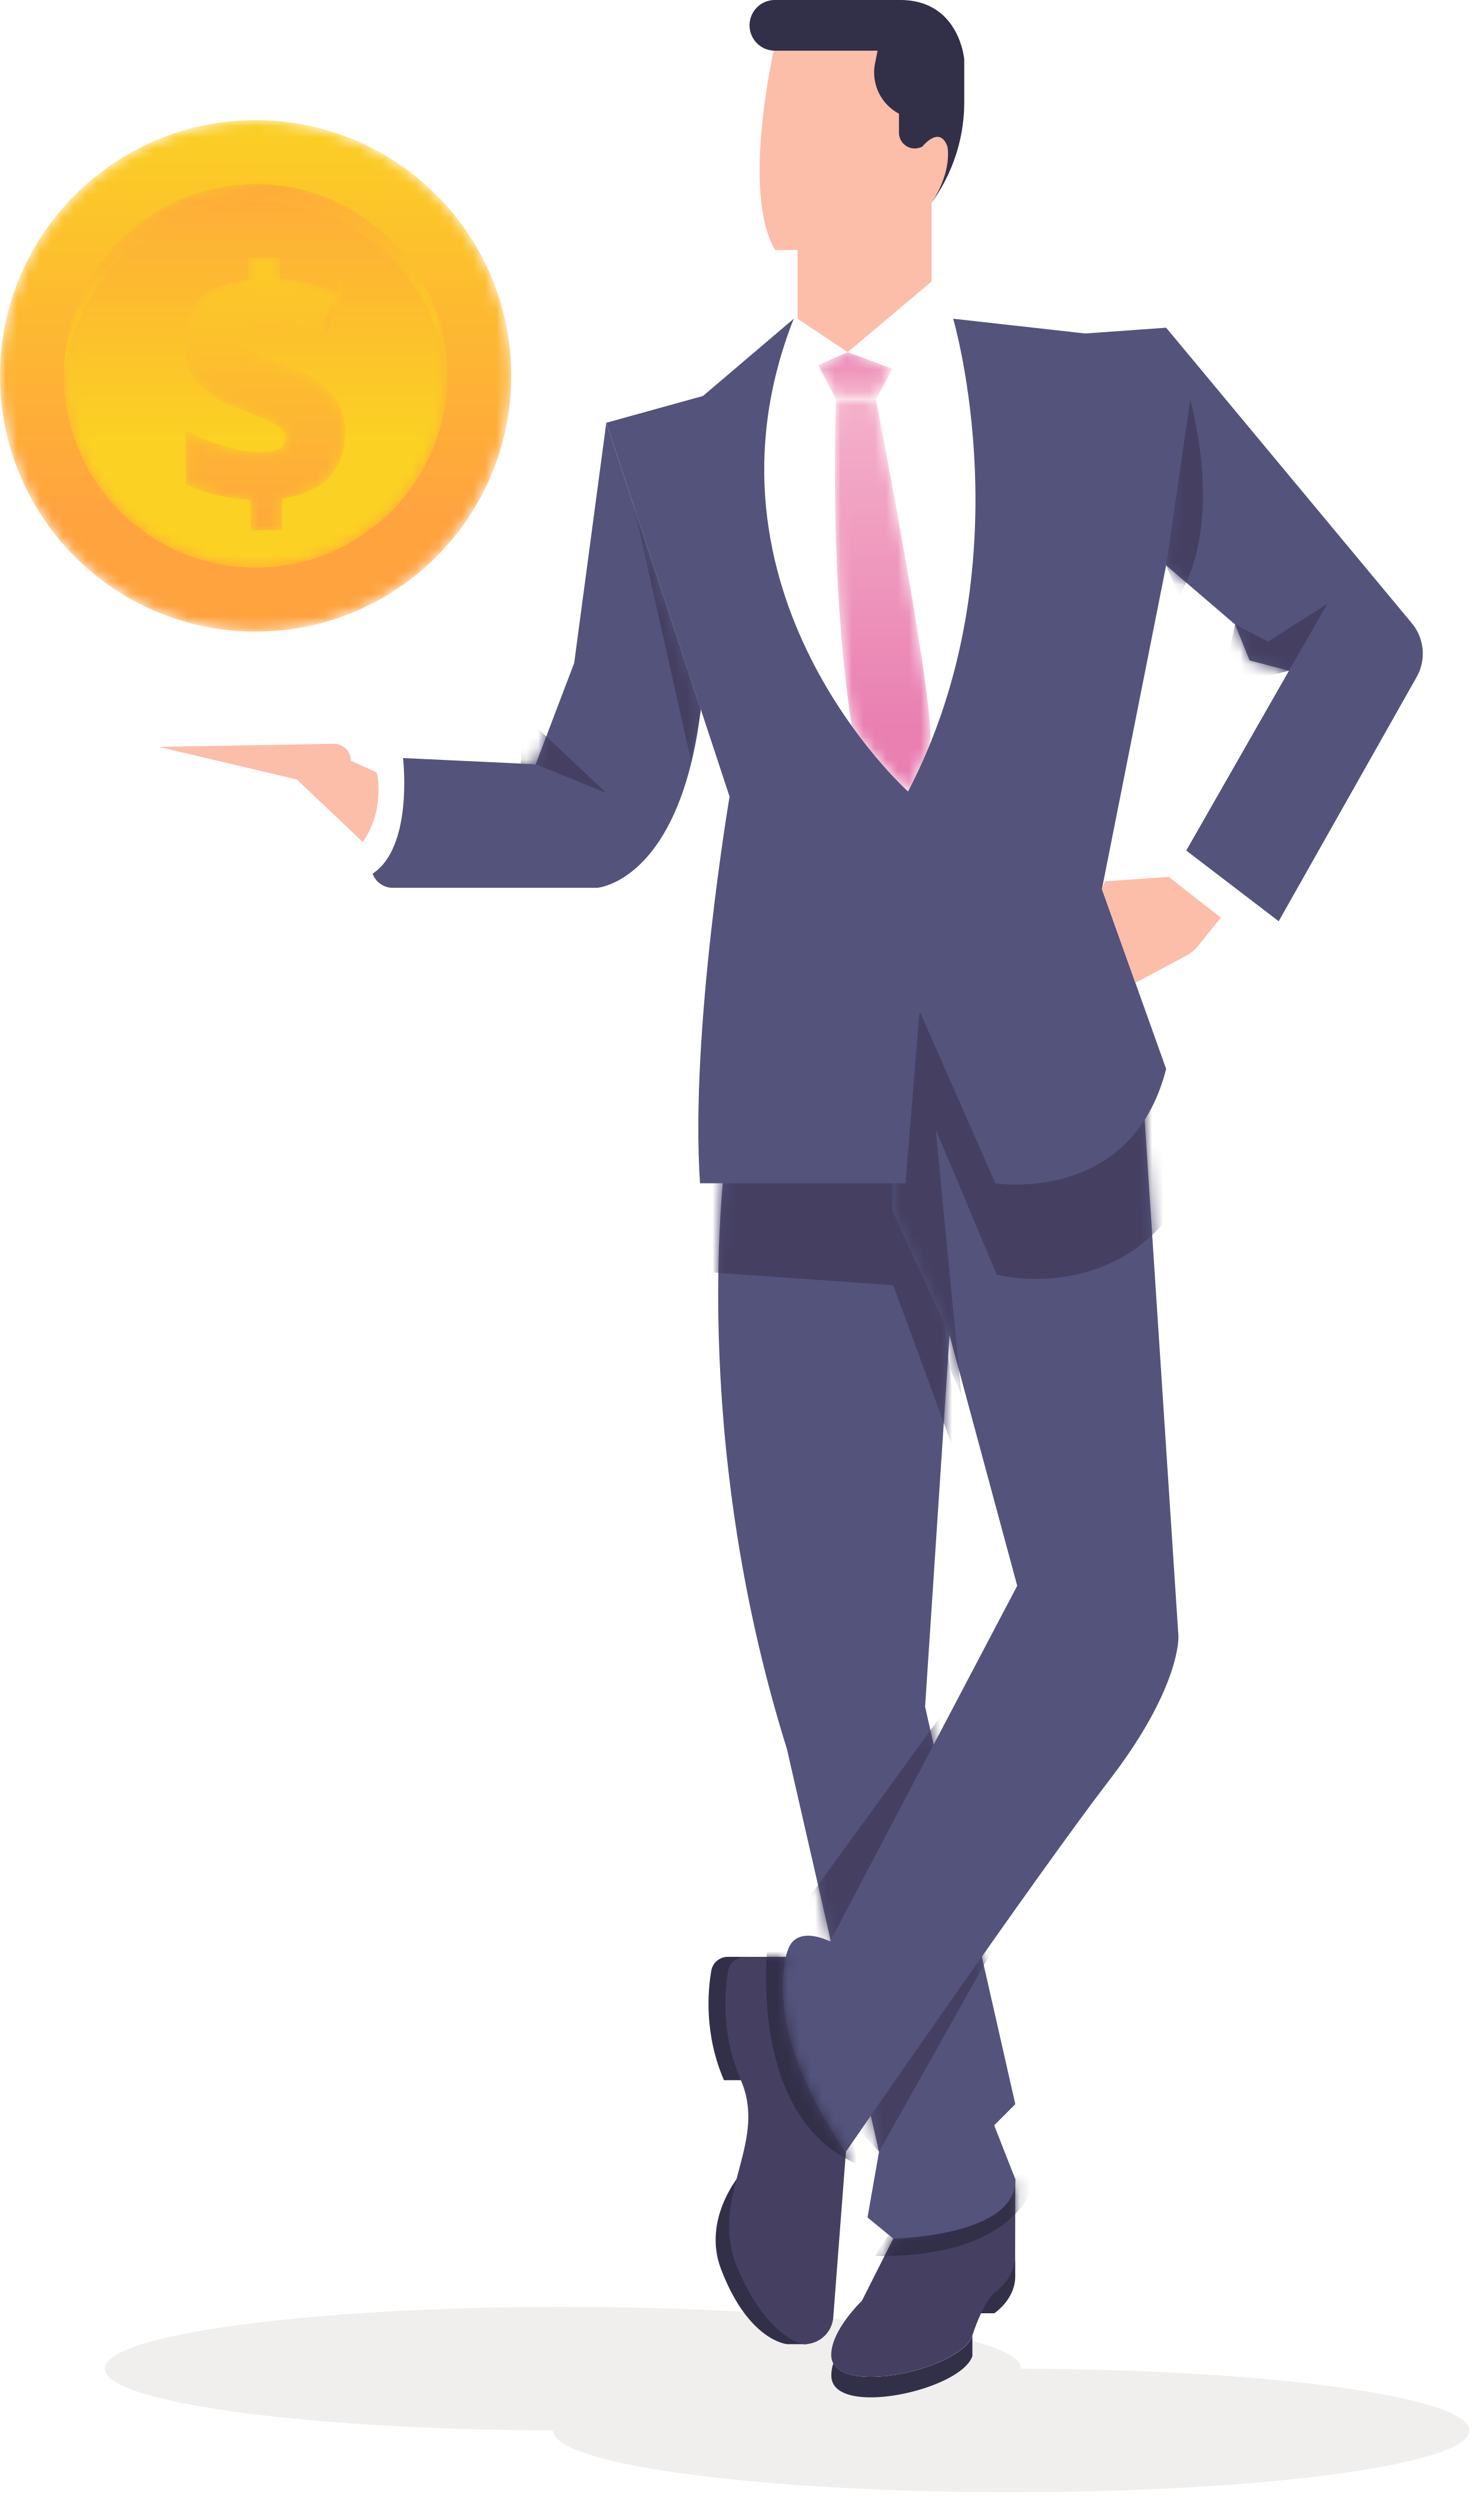 <svg width="129" height="219" viewBox="0 0 129 219" xmlns="http://www.w3.org/2000/svg" xmlns:xlink="http://www.w3.org/1999/xlink">
    <defs>
        <path d="M2.59 0c-9.453 23.968 10.015 41.41 10.015 41.41C22.956 21.606 16.557 0 16.557 0H2.59z" id="um7r5tqfma"/>
        <path d="M.109 0s-.682 15.278 1.367 28.582c2.635 3.678 4.935 5.739 4.935 5.739a48.502 48.502 0 0 0 1.77-3.773c.044-.13.084-.26.121-.385C9.01 27.748 3.598 0 3.598 0H.108z" id="5282fipbwc"/>
        <path id="ci23prd0qf" d="m0 5.852 6.64-2.927L1.912 0z"/>
        <path id="g72e7sy60h" d="m0 6.189 7.877 2.926L9.24 3.263 7.54 0z"/>
        <path d="m5.437 5.214-2.746 5.444s-2.757 2.629-2.69 4.815c.114 3.677 11.354 1.26 12.362-1.766 1.01-3.027 1.918-3.742 1.918-3.742s1.836-1.207 1.836-3.225L16.13 0S13.024 3.755 5.437 5.214z" id="0hfvv72s5j"/>
        <path d="M.632 11.858S-2.722 35.572 6.023 63.49l8.073 35.277-1.01 5.76 2.258 1.851s10.862-.168 10.693-5.214l-1.849-4.71 1.851-1.849-7.906-34.815 2.145-32.544L13.29 0 .63 11.858z" id="ml66llflwl"/>
        <path d="M.632 11.858S-2.722 35.572 6.023 63.49l8.073 35.277-1.01 5.76 2.258 1.851s10.862-.168 10.693-5.214l-1.849-4.71 1.851-1.849-7.906-34.815 2.145-32.544L13.29 0 .63 11.858z" id="hzdvr8dr6n"/>
        <path d="m9.75 25.396 5.002 10.865 5.928 21.948L4.282 89.366S1.395 87.858.6 90.064c-2.793 7.753 5.07 17.718 5.07 17.718s16.776-24.345 23.082-32.544c6.308-8.2 6.056-12.615 6.056-12.615L31.5 12.042 9.75 0v25.396z" id="3q0curxuhp"/>
        <path d="M1.698 0A1.47 1.47 0 0 0 .245 1.21c-.32 1.854-.615 5.609 1.11 9.594 2.439 5.634-2.943 10.344-.252 16.566 2.69 6.223 5.802 6.56 5.802 6.56a2.556 2.556 0 0 0 2.549-2.362l1.109-14.499S3.586 7.949 5.287 0h-3.59z" id="ynnehgi7hr"/>
        <path id="l91junihjt" d="m0 1.14 1.575 3.024h3.49l1.45-2.705L2.589 0z"/>
        <path d="m0 20.818 6.042 5.179 1.272 3.148 3.45.9L1.763 45.8l8.103 6.194 12.086-21.391a4.173 4.173 0 0 0-.424-4.722L0 0c1.081 9.186 0 20.818 0 20.818" id="cy6cajgujw"/>
        <path d="m0 20.818 6.042 5.179 1.272 3.148 3.45.9L1.763 45.8l8.103 6.194 12.086-21.391a4.173 4.173 0 0 0-.424-4.722L0 0c1.081 9.186 0 20.818 0 20.818z" id="0b3y85qshy"/>
        <path id="ckkihch7hA" d="M0 2.307 7.054 7.82l1.648-2.305L1.538 0z"/>
        <path d="m17.667 21.044-3.376 8.871-11.628-.545S3.6 37.134 0 39.498a1.88 1.88 0 0 0 1.767 1.238h17.925s7.228-.531 9.07-15.626L20.48 0l-2.812 21.044z" id="tx0n4ebykC"/>
        <path d="m17.667 21.044-3.376 8.871-11.628-.545S3.6 37.134 0 39.498a1.88 1.88 0 0 0 1.767 1.238h17.925s7.228-.531 9.07-15.626L20.48 0" id="5y5jccs99E"/>
        <path d="M0 8.477v.338c0 .848.688 1.538 1.538 1.538C5.476 6.6 4.201.225 4.201.225L1.538 0C3.227 5.176 0 8.477 0 8.477" id="rue9gfbx9G"/>
        <path d="M0 22.4c0 12.372 10.03 22.402 22.4 22.402 12.372 0 22.4-10.03 22.4-22.402C44.8 10.03 34.773 0 22.4 0 10.03 0 0 10.03 0 22.4" id="vlptn4819I"/>
        <path d="M0 16.8c0 9.278 7.521 16.8 16.8 16.8 9.278 0 16.8-7.522 16.8-16.8C33.6 7.52 26.078 0 16.8 0 7.52 0 0 7.521 0 16.8" id="6r4fi2p3uL"/>
        <path d="m5.608.026.02 1.958c-1.891.226-3.305.788-4.243 1.682C.447 4.562-.014 5.795 0 7.366c.01 1.029.176 1.887.5 2.575.323.688.835 1.307 1.537 1.857s1.62 1.045 2.758 1.483a40.9 40.9 0 0 1 2.412.976c.597.272 1.022.516 1.279.732.256.217.386.482.39.796.003.457-.17.786-.521.984-.35.198-.905.302-1.663.309-.92.008-1.989-.17-3.205-.535A18.642 18.642 0 0 1 .1 15.168l.044 4.742a15.07 15.07 0 0 0 5.662 1.348l.026 2.673 2.77-.027-.025-2.757c1.818-.256 3.198-.887 4.139-1.896.941-1.01 1.404-2.315 1.39-3.914-.014-1.42-.432-2.576-1.251-3.468-.821-.894-2.167-1.683-4.039-2.37-.923-.326-1.643-.611-2.164-.86-.52-.246-.886-.472-1.097-.674a1.051 1.051 0 0 1-.322-.776c-.003-.362.139-.638.427-.826.29-.189.79-.286 1.504-.293 1.5-.014 3.186.418 5.06 1.296l1.554-4.087c-1.81-.811-3.603-1.262-5.38-1.35L8.378 0l-2.77.026z" id="cxio4zi97O"/>
        <path d="m5.608.026.02 1.957c-1.891.227-3.305.79-4.243 1.683C.447 4.562-.014 5.795 0 7.366c.01 1.029.176 1.887.5 2.575.323.687.835 1.307 1.537 1.857s1.62 1.045 2.758 1.482a41.44 41.44 0 0 1 2.412.977c.597.272 1.022.515 1.279.732.256.217.386.482.388.796.005.457-.168.786-.52.984-.35.199-.904.302-1.662.309-.92.008-1.989-.17-3.205-.535A18.578 18.578 0 0 1 .1 15.168l.044 4.742a15.07 15.07 0 0 0 5.662 1.348l.026 2.673 2.77-.026-.025-2.758c1.818-.256 3.198-.887 4.139-1.897.941-1.009 1.404-2.314 1.39-3.913-.014-1.42-.432-2.575-1.251-3.468-.821-.894-2.167-1.683-4.039-2.371-.923-.324-1.643-.61-2.164-.859-.52-.246-.885-.472-1.097-.674a1.051 1.051 0 0 1-.322-.776c-.003-.362.14-.638.427-.826.29-.189.79-.286 1.504-.293 1.5-.015 3.186.418 5.06 1.296l1.554-4.087c-1.81-.812-3.603-1.262-5.38-1.35L8.378 0l-2.77.026z" id="oj34yb21dR"/>
        <path id="zun96pbs3S" d="M0 4.087v1.547l1.555-4.087V0z"/>
        <path d="M16.8 0c9.278 0 16.8 7.522 16.8 16.8 0 .262-.026.516-.038.774C33.154 8.657 25.818 1.548 16.8 1.548 7.783 1.548.446 8.658.04 17.574c-.013-.258-.04-.512-.04-.773" id="fvqcoata6V"/>
        <linearGradient x1="50.003%" y1="83.641%" x2="50.003%" y2="-16.36%" id="gu7yecwecd">
            <stop stop-color="#E980B1" offset="0%"/>
            <stop stop-color="#F7BACF" offset="100%"/>
        </linearGradient>
        <linearGradient x1="49.993%" y1="99.998%" x2="49.993%" y2=".004%" id="nrw3e1ijpu">
            <stop stop-color="#F7BACF" offset="0%"/>
            <stop stop-color="#E980B1" offset="100%"/>
        </linearGradient>
        <linearGradient x1="50%" y1="-2.584%" x2="50%" y2="77.216%" id="2gkx1yu17J">
            <stop stop-color="#FBD123" offset="0%"/>
            <stop stop-color="#FFA33F" offset="100%"/>
        </linearGradient>
        <linearGradient x1="49.999%" y1="-14.929%" x2="49.999%" y2="66.808%" id="g8num71mhM">
            <stop stop-color="#FFA33F" offset="0%"/>
            <stop stop-color="#FBD123" offset="100%"/>
        </linearGradient>
        <linearGradient x1="50%" y1="-16.62%" x2="50%" y2="115.878%" id="ew9gyqxwdP">
            <stop stop-color="#FBD123" offset="0%"/>
            <stop stop-color="#FFA33F" offset="100%"/>
        </linearGradient>
        <linearGradient x1="49.994%" y1="-16.629%" x2="49.994%" y2="115.884%" id="jpd59ruv0T">
            <stop stop-color="#FBD123" offset="0%"/>
            <stop stop-color="#FFA33F" offset="100%"/>
        </linearGradient>
        <linearGradient x1="50.001%" y1="-14.925%" x2="50.001%" y2="66.809%" id="y5fqn76npW">
            <stop stop-color="#FFA33F" offset="0%"/>
            <stop stop-color="#FBD123" offset="100%"/>
        </linearGradient>
    </defs>
    <g fill="none" fill-rule="evenodd">
        <path d="m89.49 207.487.002-.003c0-2.99-17.979-5.413-40.156-5.413-22.178 0-40.157 2.424-40.157 5.413 0 2.95 17.51 5.347 39.282 5.41l-.001.003c0 2.989 17.978 5.412 40.156 5.412 22.177 0 40.156-2.423 40.156-5.412 0-2.95-17.509-5.347-39.281-5.41" fill="#E2E1DE" opacity=".5"/>
        <g transform="translate(66.973 27.918)">
            <mask id="0jb95f23ob" fill="#fff">
                <use xlink:href="#um7r5tqfma"/>
            </mask>
            <path d="M2.59 0c-9.453 23.968 10.015 41.41 10.015 41.41C22.956 21.606 16.557 0 16.557 0H2.59z" mask="url(#0jb95f23ob)"/>
        </g>
        <g transform="translate(73.166 35.007)">
            <mask id="f8fxbfm58e" fill="#fff">
                <use xlink:href="#5282fipbwc"/>
            </mask>
            <path d="M.109 0s-.682 15.278 1.367 28.582c2.635 3.678 4.935 5.739 4.935 5.739a48.502 48.502 0 0 0 1.77-3.773c.044-.13.084-.26.121-.385C9.01 27.748 3.598 0 3.598 0H.108z" fill="url(#gu7yecwecd)" mask="url(#f8fxbfm58e)"/>
        </g>
        <g transform="translate(67.649 27.918)">
            <mask id="ifpq43ookg" fill="#fff">
                <use xlink:href="#ci23prd0qf"/>
            </mask>
            <path mask="url(#ifpq43ookg)" d="m0 5.852 6.64-2.927L1.912 0z"/>
        </g>
        <g transform="translate(74.288 24.655)">
            <mask id="o7t2tg4mri" fill="#fff">
                <use xlink:href="#g72e7sy60h"/>
            </mask>
            <path mask="url(#o7t2tg4mri)" d="m0 6.189 7.877 2.926L9.24 3.263 7.54 0z"/>
        </g>
        <path d="M87.134 202.634s1.836-1.207 1.836-3.225v-1.792c0 2.018-3.101 2.509-3.101 2.509v2.508h1.265zM85.217 204.585c-.94 2.82-10.754 5.106-12.185 2.434a3.25 3.25 0 0 0-.177 1.124c.114 3.675 11.353 1.261 12.362-1.766v-1.792z" fill="#322F49"/>
        <path d="m78.282 196.091-2.746 5.444s-2.756 2.63-2.69 4.815c.115 3.677 11.353 1.262 12.363-1.766 1.01-3.027 1.917-3.741 1.917-3.741s1.837-1.208 1.837-3.226l.013-6.74s-3.107 3.755-10.694 5.214" fill="#454062"/>
        <g transform="translate(72.846 190.877)">
            <mask id="g4wc374sok" fill="#fff">
                <use xlink:href="#0hfvv72s5j"/>
            </mask>
            <path d="M18.288-1.766s.253 8.698-14.464 8.506l3.28-5.058 11.184-3.448z" fill="#322F49" mask="url(#g4wc374sok)"/>
        </g>
        <path d="M63.57 101.57s-3.354 23.715 5.392 51.633l8.073 35.277-1.01 5.76 2.257 1.851s10.862-.168 10.694-5.214l-1.85-4.71 1.852-1.849-7.907-34.815 2.144-32.544-6.986-27.246L63.57 101.57z" fill="#53537C"/>
        <g transform="translate(62.938 89.712)">
            <mask id="lqfdr3pwfm" fill="#fff">
                <use xlink:href="#ml66llflwl"/>
            </mask>
            <path d="M22.316 56.653c-.423.757-20.67 28.508-20.67 28.508l12.45 13.607L26.04 77.533l-3.723-20.88z" fill="#454062" mask="url(#lqfdr3pwfm)"/>
        </g>
        <g transform="translate(62.938 89.712)">
            <mask id="qnr0d3f34o" fill="#fff">
                <use xlink:href="#hzdvr8dr6n"/>
            </mask>
            <path fill="#454062" mask="url(#qnr0d3f34o)" d="m-4.854 21.444 20.197 1.425 5.959 16.235-5.18-45.531-25.77 22.766z"/>
        </g>
        <path d="m99.963 92.74 3.31 50.583s.251 4.414-6.056 12.614c-6.307 8.198-23.084 32.544-23.084 32.544s-7.862-9.966-5.069-17.719c.795-2.206 3.682-.698 3.682-.698l16.398-31.157-5.928-21.948-5.001-10.865V80.698L99.963 92.74z" fill="#53537C"/>
        <g transform="translate(68.464 80.698)">
            <mask id="4ii7n8u31q" fill="#fff">
                <use xlink:href="#3q0curxuhp"/>
            </mask>
            <path d="m15.776 41.428-2.24-23.205 5.35 12.74s12.487 3.28 17.814-9.81L20.514.026 4.112 15.832l11.664 25.596z" fill="#454062" mask="url(#4ii7n8u31q)"/>
        </g>
        <path d="M63.193 198.782c2.426 6.331 5.803 6.56 5.803 6.56h1.792s-3.112-.337-5.803-6.56c-1.346-3.112-.673-5.845.031-8.504 0 0-3.563 3.963-1.823 8.504M65.237 182.216c-1.725-3.987-1.43-7.74-1.11-9.595.122-.703.74-1.21 1.454-1.21h-1.793c-.714 0-1.331.507-1.453 1.21-.32 1.855-.615 5.608 1.11 9.595h1.792z" fill="#322F49"/>
        <path d="M68.858 171.412h-3.59c-.714 0-1.332.506-1.453 1.21-.32 1.854-.615 5.608 1.11 9.594 2.44 5.634-2.943 10.343-.252 16.566 2.691 6.223 5.802 6.56 5.802 6.56a2.557 2.557 0 0 0 2.55-2.362l1.109-14.5s-6.977-9.119-5.276-17.068" fill="#454062"/>
        <g transform="translate(63.57 171.412)">
            <mask id="pk2hrp3u0s" fill="#fff">
                <use xlink:href="#ynnehgi7hr"/>
            </mask>
            <path d="M3.765-1.726S1.578 14 11.669 18.204L5.7-3.996l-1.934 2.27z" fill="#322F49" mask="url(#pk2hrp3u0s)"/>
        </g>
        <path d="m69.562 27.918-7.954 6.767-8.475 2.348 10.803 32.746s-3.489 20.592-2.589 33.87h18.005l1.238-15.078 6.639 15.079s11.928 1.913 14.967-10.016L96.569 77.88l5.627-28.357s2.475-12.153 0-20.818l-7.09.507-11.577-1.294s6.4 21.605-3.952 41.41c0 0-19.467-17.442-10.015-41.41" fill="#53537C"/>
        <g transform="translate(71.7 30.843)">
            <mask id="o943rpwlvv" fill="#fff">
                <use xlink:href="#l91junihjt"/>
            </mask>
            <path fill="url(#nrw3e1ijpu)" mask="url(#o943rpwlvv)" d="m0 1.14 1.575 3.024h3.49l1.45-2.705L2.589 0z"/>
        </g>
        <path d="M67.931 3.847s-3.058 12.922 0 18.051h1.965v6.02l4.392 2.926 7.354-6.19v-6.9s1.973-2.76 1.38-4.93c-.59-2.17-2.17 0-2.17 0V3.846h-12.92z" fill="#FCBDA9"/>
        <path d="M67.861 4.439h9.047l-.223 1.11a4.081 4.081 0 0 0 1.922 4.31l.175.104v1.658a1.384 1.384 0 0 0 2.07 1.202s1.48-1.874 2.17 0c0 0 .495 2.071-1.38 4.932a15.025 15.025 0 0 0 2.861-8.82V5.229S84.108 0 78.881 0H67.86a2.22 2.22 0 0 0 0 4.439" fill="#322F49"/>
        <path d="m102.195 28.705 21.527 25.88a4.173 4.173 0 0 1 .425 4.722L112.06 80.698l-8.102-6.194 9.003-15.754-3.451-.9-1.273-3.148-6.042-5.179s1.083-11.63 0-20.818" fill="#53537C"/>
        <g transform="translate(102.196 28.705)">
            <mask id="oyngfp1bnx" fill="#fff">
                <use xlink:href="#cy6cajgujw"/>
            </mask>
            <path d="M1.106 23.462s4.006-5.157 1.006-17.16L0 20.818" fill="#454062" mask="url(#oyngfp1bnx)"/>
        </g>
        <g transform="translate(102.196 28.705)">
            <mask id="we5oo8k8hz" fill="#fff">
                <use xlink:href="#0b3y85qshy"/>
            </mask>
            <path fill="#454062" mask="url(#we5oo8k8hz)" d="m6.042 25.997 2.885 1.498 5.188-3.301-3.35 5.85-5.971 1.502z"/>
        </g>
        <g transform="translate(102.42 74.504)">
            <mask id="mf011hgvaB" fill="#fff">
                <use xlink:href="#ckkihch7hA"/>
            </mask>
            <path mask="url(#mf011hgvaB)" d="M0 2.307 7.054 7.82l1.648-2.305L1.538 0z"/>
        </g>
        <path d="m102.42 76.811-5.589.394-.262.675 2.93 8.206 4.513-2.4c.36-.193.679-.456.935-.774l2.042-2.53-4.569-3.57z" fill="#FCBDA9"/>
        <path d="M53.133 37.032 50.32 58.075l-3.376 8.873-11.627-.546s.937 7.765-2.664 10.128a1.88 1.88 0 0 0 1.767 1.238h17.925s7.228-.531 9.072-15.627l-8.284-25.109z" fill="#53537C"/>
        <g>
            <g transform="translate(32.653 37.032)">
                <mask id="gc66735t6D" fill="#fff">
                    <use xlink:href="#tx0n4ebykC"/>
                </mask>
                <path fill="#454062" mask="url(#gc66735t6D)" d="M28.763 25.11 22.908 7.36l5.028 22.374z"/>
            </g>
            <g transform="translate(32.653 37.032)">
                <mask id="spjy386aoF" fill="#fff">
                    <use xlink:href="#5y5jccs99E"/>
                </mask>
                <path fill="#454062" mask="url(#spjy386aoF)" d="m14.29 29.916 6.19 2.508-7.131-6.704-.376 4.134"/>
            </g>
        </g>
        <g transform="translate(31.115 66.178)">
            <mask id="693yvoi2oH" fill="#fff">
                <use xlink:href="#rue9gfbx9G"/>
            </mask>
            <path d="M0 8.477v.338c0 .848.688 1.538 1.538 1.538C5.476 6.6 4.201.225 4.201.225L1.538 0C3.227 5.176 0 8.477 0 8.477" mask="url(#693yvoi2oH)"/>
        </g>
        <path d="m31.793 73.76-5.78-5.482-12.078-2.851 15.305-.274c.824-.014 1.5.65 1.5 1.474l2.279 1.046s.797 3.156-1.226 6.087" fill="#FCBDA9"/>
        <g transform="translate(0 10.524)">
            <mask id="qlelbrakjK" fill="#fff">
                <use xlink:href="#vlptn4819I"/>
            </mask>
            <path d="M0 22.4c0 12.372 10.03 22.402 22.4 22.402 12.372 0 22.4-10.03 22.4-22.402C44.8 10.03 34.773 0 22.4 0 10.03 0 0 10.03 0 22.4" fill="url(#2gkx1yu17J)" mask="url(#qlelbrakjK)"/>
        </g>
        <g transform="translate(5.601 16.125)">
            <mask id="aibxmio2yN" fill="#fff">
                <use xlink:href="#6r4fi2p3uL"/>
            </mask>
            <path d="M0 16.8c0 9.278 7.521 16.8 16.8 16.8 9.278 0 16.8-7.522 16.8-16.8C33.6 7.52 26.078 0 16.8 0 7.52 0 0 7.521 0 16.8" fill="url(#g8num71mhM)" mask="url(#aibxmio2yN)"/>
        </g>
        <g transform="translate(16.142 22.522)">
            <mask id="delz4phjlQ" fill="#fff">
                <use xlink:href="#cxio4zi97O"/>
            </mask>
            <path d="m5.608.026.02 1.958c-1.891.226-3.305.788-4.243 1.682C.447 4.562-.014 5.795 0 7.366c.01 1.029.176 1.887.5 2.575.323.688.835 1.307 1.537 1.857s1.62 1.045 2.758 1.483a40.9 40.9 0 0 1 2.412.976c.597.272 1.022.516 1.279.732.256.217.386.482.39.796.003.457-.17.786-.521.984-.35.198-.905.302-1.663.309-.92.008-1.989-.17-3.205-.535A18.642 18.642 0 0 1 .1 15.168l.044 4.742a15.07 15.07 0 0 0 5.662 1.348l.026 2.673 2.77-.027-.025-2.757c1.818-.256 3.198-.887 4.139-1.896.941-1.01 1.404-2.315 1.39-3.914-.014-1.42-.432-2.576-1.251-3.468-.821-.894-2.167-1.683-4.039-2.37-.923-.326-1.643-.611-2.164-.86-.52-.246-.886-.472-1.097-.674a1.051 1.051 0 0 1-.322-.776c-.003-.362.139-.638.427-.826.29-.189.79-.286 1.504-.293 1.5-.014 3.186.418 5.06 1.296l1.554-4.087c-1.81-.811-3.603-1.262-5.38-1.35L8.378 0l-2.77.026z" fill="url(#ew9gyqxwdP)" mask="url(#delz4phjlQ)"/>
        </g>
        <g transform="translate(28.366 24.254)">
            <mask id="7o8o8qkboU" fill="#fff">
                <use xlink:href="#zun96pbs3S"/>
            </mask>
            <path fill="url(#jpd59ruv0T)" mask="url(#7o8o8qkboU)" d="M0 4.087v1.547l1.555-4.087V0z"/>
        </g>
        <g transform="translate(5.6 16.124)">
            <mask id="p37uwbabmX" fill="#fff">
                <use xlink:href="#fvqcoata6V"/>
            </mask>
            <path d="M16.8 1.548c9.018 0 16.354 7.11 16.762 16.026.012-.258.038-.512.038-.774C33.6 7.522 26.078 0 16.8 0S0 7.522 0 16.801c0 .26.027.515.04.773C.445 8.657 7.782 1.548 16.8 1.548" fill="url(#y5fqn76npW)" mask="url(#p37uwbabmX)"/>
        </g>
    </g>
</svg>

